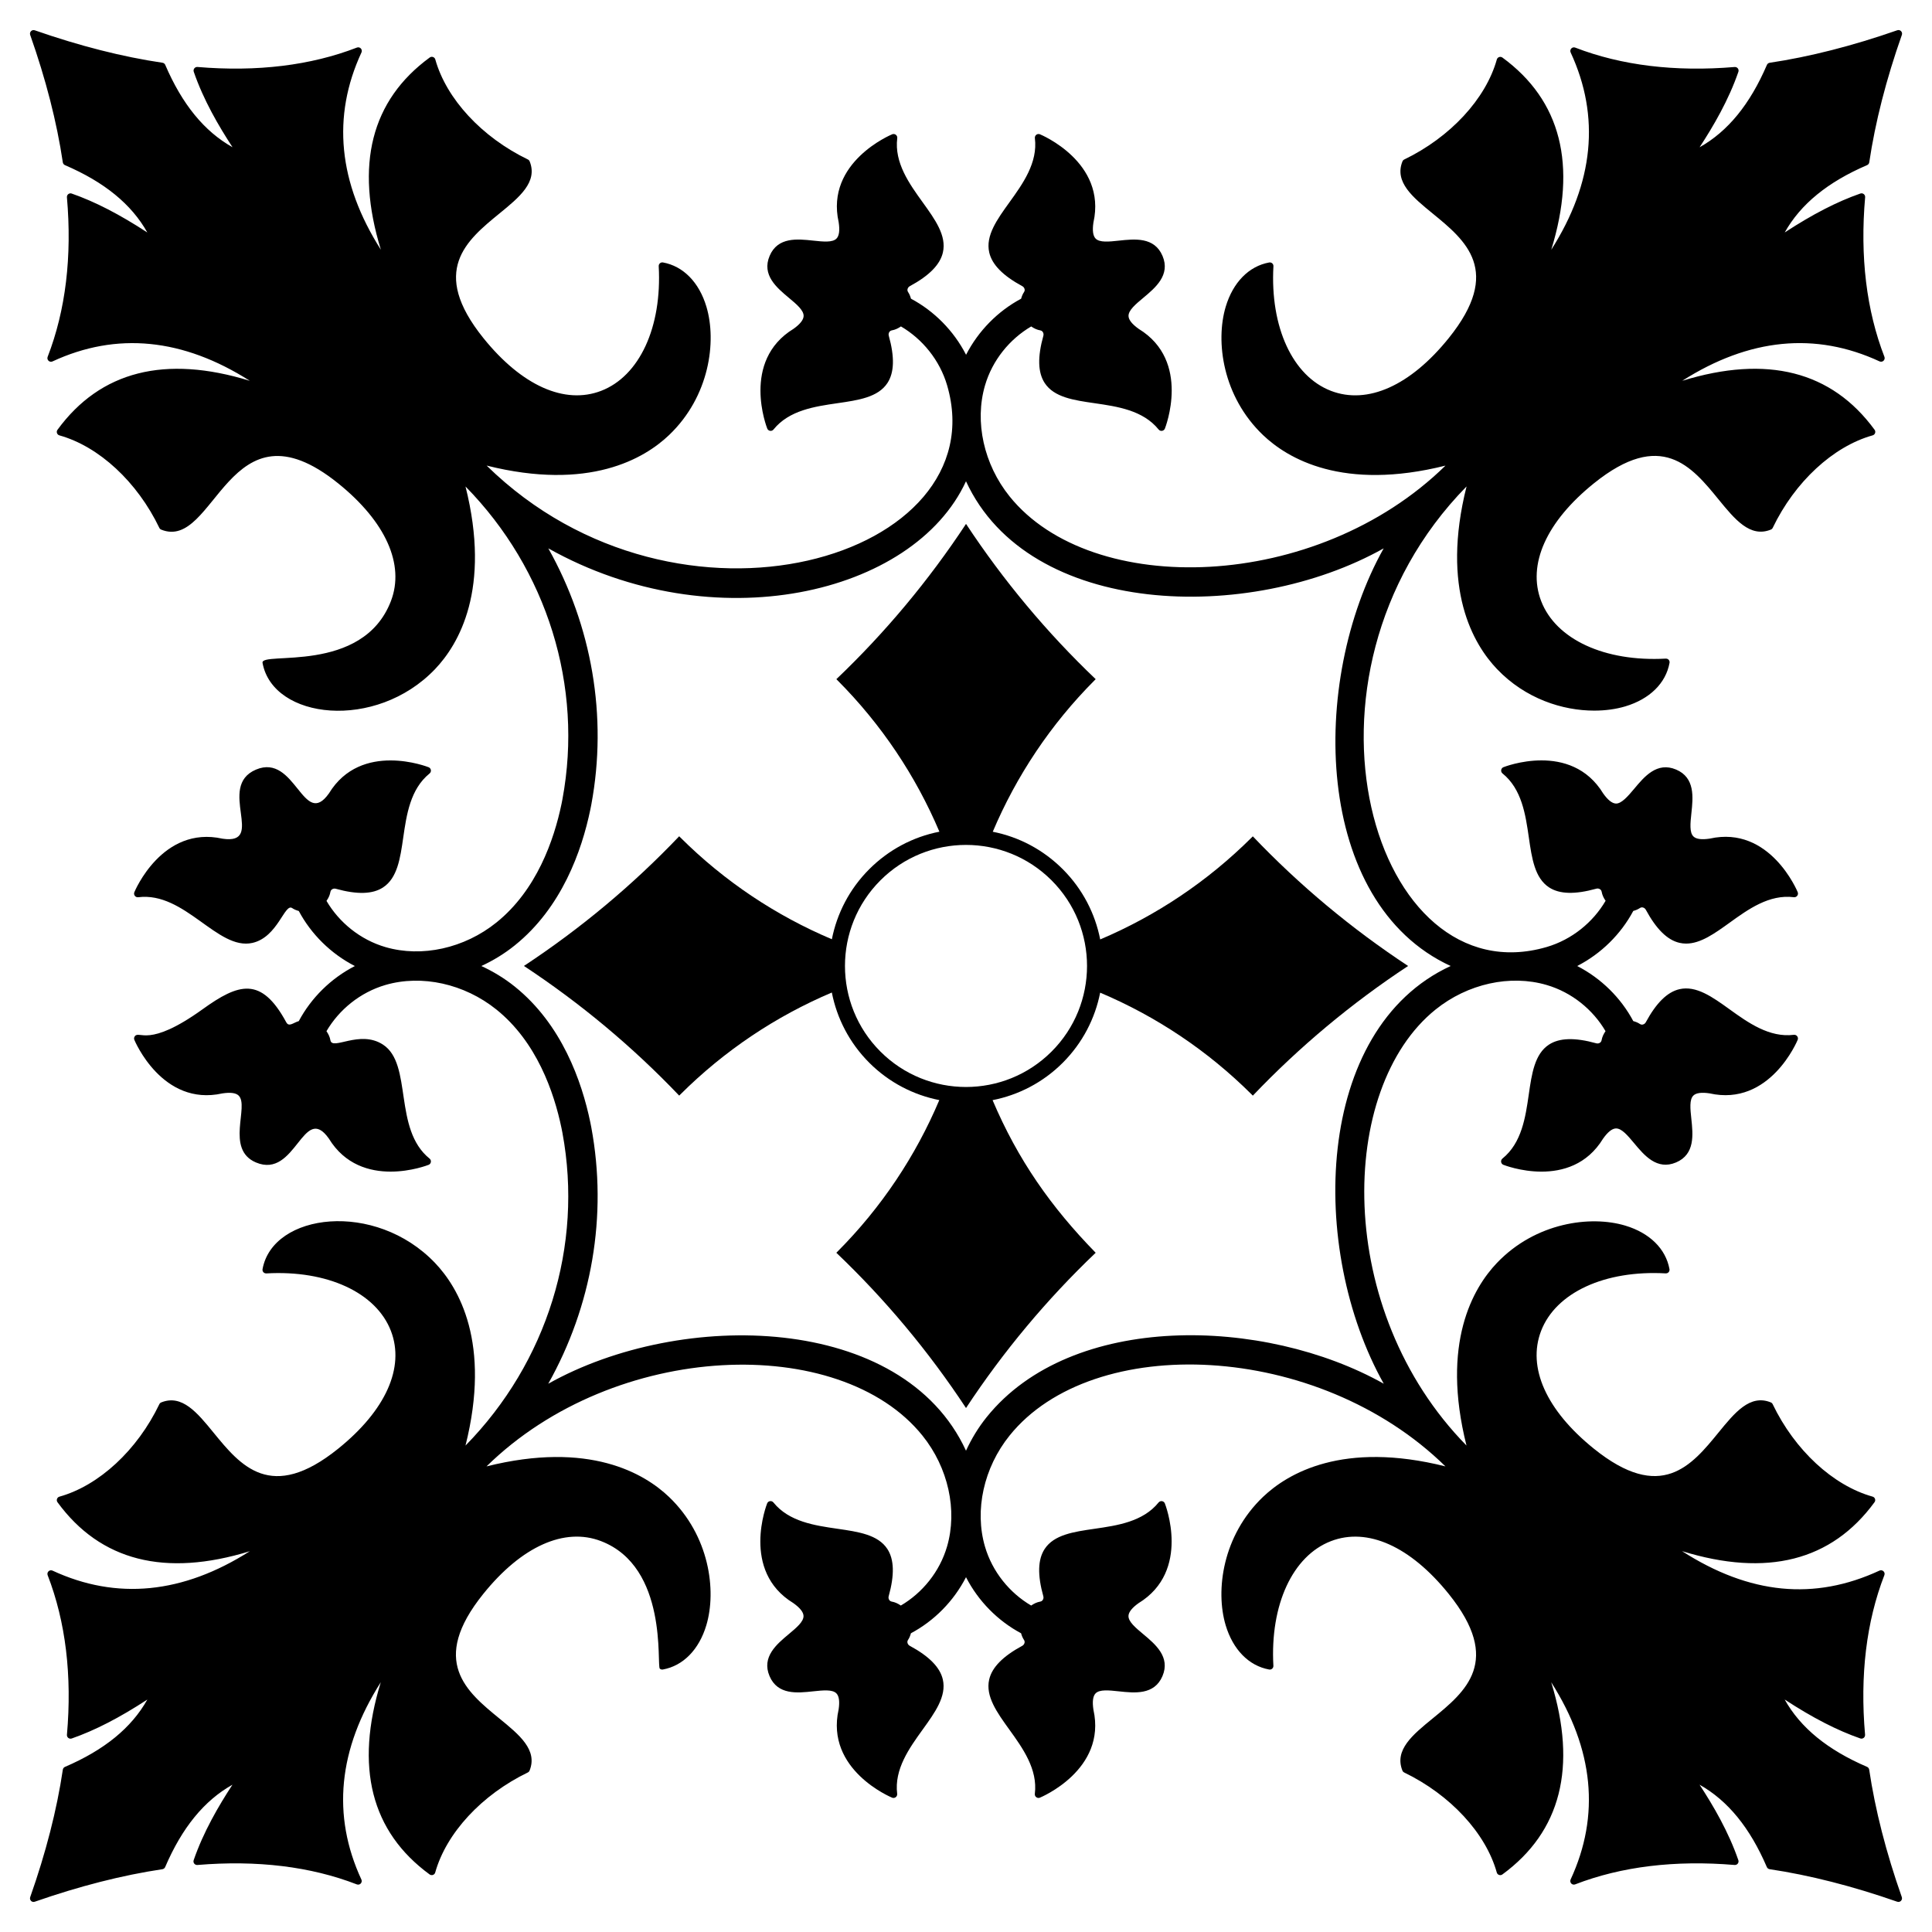 <?xml version="1.0" encoding="UTF-8"?>
<!-- Uploaded to: ICON Repo, www.svgrepo.com, Generator: ICON Repo Mixer Tools -->
<svg fill="#000000" width="800px" height="800px" version="1.1" viewBox="144 144 512 512" xmlns="http://www.w3.org/2000/svg">
 <g>
  <path d="m612.23 638.79c0.133 0.305 0.41 0.516 0.738 0.566 10.582 1.578 21.957 4.477 33.812 8.617 0.105 0.035 0.211 0.055 0.316 0.055 0.25 0 0.492-0.098 0.676-0.281 0.262-0.262 0.348-0.645 0.227-0.992-4.156-11.785-7.062-23.152-8.645-33.785-0.051-0.324-0.266-0.605-0.57-0.738-10.441-4.484-17.621-10.34-21.828-17.84 7.445 4.859 13.875 8.164 20.039 10.312 0.301 0.109 0.641 0.051 0.902-0.148 0.254-0.199 0.391-0.516 0.363-0.836-1.379-15.742 0.34-29.969 5.113-42.285 0.145-0.363 0.051-0.773-0.238-1.043-0.281-0.266-0.691-0.332-1.055-0.168-17.258 8-34.434 6.328-52.32-5.156 22.492 6.938 39.625 2.59 51.004-12.965 0.188-0.254 0.238-0.582 0.133-0.879-0.102-0.297-0.344-0.523-0.645-0.605-10.484-2.93-20.629-12.32-26.477-24.5-0.102-0.215-0.277-0.383-0.5-0.473-5.519-2.234-9.566 2.738-13.855 7.992-7.125 8.73-15.219 18.633-33.043 4.266-12.594-10.148-17.688-21.516-13.977-31.188 3.91-10.168 16.871-16.164 33.035-15.258 0.305 0 0.578-0.098 0.77-0.324 0.191-0.219 0.273-0.516 0.223-0.801-0.977-5.391-5.246-9.594-11.719-11.535-9.184-2.762-23.758-0.844-34 9.883-6.277 6.57-14.91 21.223-8.074 48.402-35.172-35.84-34.141-94.684-8.191-115.55 8.5-6.836 19.762-9.332 29.414-6.508 6.684 1.949 12.281 6.535 15.621 12.238-0.512 0.746-0.895 1.551-1.043 2.402-0.047 0.281-0.203 0.523-0.453 0.684-0.281 0.18-0.625 0.227-0.953 0.137-5.66-1.574-9.762-1.461-12.527 0.34-3.812 2.484-4.57 7.711-5.367 13.246-0.867 6.008-1.855 12.82-6.973 16.957-0.266 0.215-0.402 0.559-0.352 0.898 0.051 0.34 0.273 0.629 0.594 0.758 0.09 0.035 4.582 1.809 10.113 1.809 5.508 0 12.047-1.758 16.305-8.73 1.242-1.762 2.387-2.676 3.394-2.715h0.07c1.504 0 3.086 1.891 4.758 3.891 2.699 3.238 6.059 7.262 11.125 5.117 5.059-2.148 4.496-7.363 4.051-11.559-0.281-2.633-0.551-5.121 0.555-6.18 0.727-0.695 2.176-0.879 4.25-0.57 16.031 3.598 23.309-14.008 23.379-14.184 0.129-0.32 0.078-0.684-0.133-0.957-0.207-0.273-0.543-0.41-0.891-0.371-6.477 0.805-12.102-3.211-17.031-6.762-4.539-3.269-8.836-6.344-13.258-5.336-3.223 0.738-6.148 3.613-8.945 8.777-0.16 0.301-0.441 0.516-0.766 0.59-0.211 0.055-0.504 0.055-0.809-0.152-0.516-0.352-1.109-0.582-1.738-0.754-3.269-6.137-8.484-11.32-14.863-14.598 6.379-3.277 11.59-8.461 14.863-14.594 0.629-0.176 1.227-0.41 1.75-0.766 0.293-0.207 0.59-0.199 0.801-0.148 0.324 0.074 0.602 0.293 0.766 0.59 2.797 5.168 5.723 8.043 8.945 8.781 0.59 0.133 1.172 0.195 1.758 0.195 3.82 0 7.566-2.699 11.504-5.531 4.922-3.551 10.496-7.578 17.031-6.762 0.344 0.043 0.684-0.098 0.891-0.371 0.211-0.273 0.262-0.637 0.133-0.957-0.07-0.18-7.336-17.77-23.312-14.199-2.137 0.324-3.59 0.137-4.312-0.559-1.105-1.059-0.836-3.547-0.555-6.18 0.449-4.191 1.012-9.41-4.051-11.559-5.07-2.152-8.426 1.879-11.125 5.117-1.699 2.031-3.375 3.938-4.828 3.891-1.008-0.039-2.148-0.953-3.359-2.66-8.57-14.039-26.273-7.047-26.449-6.977-0.32 0.129-0.547 0.418-0.594 0.758-0.051 0.34 0.082 0.684 0.352 0.898 5.117 4.137 6.106 10.945 6.973 16.957 0.801 5.531 1.559 10.758 5.367 13.242 2.766 1.809 6.871 1.918 12.527 0.34 0.312-0.094 0.672-0.043 0.953 0.141 0.176 0.113 0.395 0.32 0.457 0.691 0.145 0.84 0.523 1.637 1.043 2.379-3.34 5.707-8.941 10.297-15.625 12.25-45.805 13.352-71.008-71.332-21.223-122.06-6.836 27.184 1.797 41.832 8.074 48.402 7.531 7.891 17.41 11.012 25.766 11.012 3 0 5.805-0.402 8.234-1.129 6.469-1.941 10.742-6.144 11.719-11.535 0.051-0.285-0.031-0.582-0.223-0.801-0.191-0.223-0.465-0.316-0.77-0.32-16.18 0.898-29.129-5.09-33.035-15.258-3.715-9.676 1.379-21.039 13.977-31.188 17.836-14.371 25.918-4.469 33.043 4.266 4.293 5.254 8.352 10.227 13.855 7.992 0.223-0.09 0.398-0.258 0.5-0.473 5.852-12.184 15.996-21.574 26.477-24.504 0.301-0.086 0.543-0.309 0.645-0.605 0.105-0.297 0.055-0.625-0.133-0.879-11.367-15.539-28.492-19.887-50.965-12.977 17.73-11.285 35.293-13.016 52.281-5.141 0.367 0.16 0.773 0.098 1.055-0.168 0.285-0.27 0.383-0.68 0.238-1.043-4.773-12.32-6.492-26.547-5.113-42.289 0.031-0.324-0.109-0.637-0.363-0.836-0.262-0.199-0.598-0.258-0.902-0.148-6.156 2.148-12.59 5.453-20.039 10.312 4.207-7.496 11.387-13.355 21.828-17.84 0.305-0.133 0.52-0.41 0.57-0.738 1.582-10.637 4.488-22 8.645-33.785 0.121-0.344 0.035-0.73-0.227-0.992-0.258-0.262-0.641-0.344-0.988-0.227-11.867 4.141-23.246 7.039-33.816 8.617-0.328 0.047-0.605 0.262-0.738 0.566-4.488 10.441-10.34 17.617-17.836 21.824 3.66-5.598 7.699-12.504 10.281-20.004 0.102-0.305 0.047-0.645-0.152-0.898-0.199-0.254-0.516-0.391-0.832-0.367-15.789 1.324-30.02-0.402-42.262-5.141-0.355-0.141-0.773-0.051-1.039 0.238-0.266 0.281-0.332 0.699-0.168 1.055 7.875 16.992 6.141 34.555-5.141 52.281 6.918-22.461 2.578-39.574-12.941-50.934-0.258-0.184-0.59-0.23-0.879-0.133-0.293 0.102-0.523 0.344-0.605 0.645-2.918 10.441-12.32 20.598-24.535 26.504-0.215 0.102-0.383 0.281-0.473 0.504-2.199 5.473 2.75 9.512 7.984 13.789 8.734 7.133 18.637 15.219 4.273 33.047-10.148 12.598-21.52 17.684-31.188 13.977-10.172-3.906-16.164-16.871-15.262-33.035 0.016-0.293-0.102-0.574-0.32-0.77-0.223-0.191-0.492-0.273-0.809-0.223-5.383 0.984-9.582 5.266-11.52 11.738-2.75 9.203-0.828 23.762 9.891 34 6.562 6.269 21.203 14.895 48.355 8.094-34.188 33.527-93.738 35.242-115.52 8.156-6.832-8.496-9.328-19.77-6.512-29.41 1.953-6.684 6.539-12.281 12.242-15.625 0.742 0.516 1.547 0.895 2.398 1.039 0.363 0.059 0.57 0.277 0.684 0.453 0.18 0.281 0.23 0.629 0.145 0.953-1.578 5.66-1.465 9.758 0.34 12.531 2.484 3.812 7.711 4.57 13.246 5.367 6.008 0.871 12.82 1.855 16.953 6.969 0.188 0.23 0.469 0.363 0.758 0.363 0.051 0 0.094-0.004 0.145-0.012 0.34-0.051 0.629-0.277 0.758-0.594 0.07-0.18 7.055-17.883-6.922-26.414-1.762-1.25-2.676-2.391-2.715-3.394-0.059-1.527 1.859-3.133 3.891-4.828 3.238-2.703 7.266-6.066 5.117-11.129-2.144-5.062-7.371-4.5-11.559-4.047-2.637 0.285-5.121 0.547-6.18-0.555-0.695-0.727-0.883-2.18-0.57-4.25 3.578-16.043-14.008-23.309-14.188-23.383-0.32-0.129-0.691-0.074-0.953 0.133-0.273 0.211-0.414 0.547-0.375 0.891 0.812 6.523-3.211 12.109-6.762 17.035-3.269 4.539-6.352 8.82-5.336 13.258 0.738 3.223 3.609 6.148 8.773 8.945 0.301 0.164 0.52 0.445 0.594 0.77 0.051 0.199 0.059 0.5-0.156 0.805-0.355 0.52-0.586 1.117-0.758 1.742-6.133 3.269-11.316 8.484-14.59 14.859-3.273-6.379-8.461-11.594-14.598-14.863-0.176-0.629-0.406-1.227-0.762-1.75-0.207-0.293-0.195-0.594-0.148-0.793 0.074-0.324 0.293-0.605 0.59-0.77 5.168-2.797 8.039-5.723 8.777-8.945 1.02-4.438-2.07-8.723-5.336-13.258-3.551-4.926-7.574-10.508-6.762-17.035 0.043-0.34-0.098-0.68-0.375-0.891-0.266-0.207-0.629-0.262-0.953-0.133-0.176 0.07-17.77 7.34-14.195 23.316 0.324 2.133 0.137 3.586-0.562 4.312-1.055 1.105-3.543 0.836-6.18 0.555-4.191-0.453-9.41-1.012-11.555 4.047-2.148 5.062 1.879 8.426 5.117 11.129 2.031 1.695 3.949 3.301 3.891 4.828-0.043 1.004-0.953 2.144-2.656 3.359-14.035 8.566-7.051 26.27-6.981 26.449 0.129 0.316 0.418 0.547 0.758 0.594 0.051 0.008 0.094 0.012 0.145 0.012 0.289 0 0.57-0.133 0.758-0.363 4.133-5.113 10.945-6.098 16.953-6.969 5.531-0.801 10.762-1.555 13.246-5.367 1.805-2.769 1.918-6.871 0.34-12.531-0.09-0.324-0.039-0.672 0.141-0.949 0.156-0.25 0.402-0.41 0.691-0.457 0.848-0.145 1.656-0.527 2.398-1.039 5.703 3.344 10.285 8.941 12.238 15.621 13.309 45.559-71.121 71.168-122.04 21.254 27.152 6.801 41.793-1.824 48.359-8.094 10.719-10.234 12.641-24.797 9.891-34-1.934-6.477-6.133-10.754-11.516-11.738-0.305-0.051-0.586 0.031-0.809 0.223-0.219 0.195-0.336 0.477-0.32 0.77 0.898 16.16-5.094 29.125-15.262 33.035-9.68 3.715-21.043-1.379-31.191-13.977-14.355-17.828-4.457-25.914 4.273-33.047 5.238-4.277 10.184-8.32 7.984-13.789-0.086-0.219-0.258-0.398-0.473-0.504-12.211-5.906-21.613-16.062-24.535-26.508-0.082-0.301-0.312-0.539-0.605-0.645-0.297-0.102-0.625-0.055-0.879 0.133-15.516 11.355-19.855 28.469-12.941 50.934-11.281-17.723-13.02-35.285-5.141-52.281 0.16-0.352 0.094-0.77-0.168-1.055-0.27-0.285-0.691-0.375-1.039-0.234-12.238 4.738-26.453 6.473-42.258 5.141-0.312-0.023-0.637 0.109-0.832 0.367-0.195 0.254-0.254 0.59-0.152 0.898 2.578 7.5 6.617 14.41 10.277 20.004-7.496-4.207-13.352-11.383-17.832-21.824-0.133-0.305-0.41-0.52-0.738-0.566-10.594-1.559-21.969-4.457-33.844-8.598-0.34-0.121-0.727-0.035-0.988 0.227-0.258 0.258-0.344 0.645-0.223 0.992 4.156 11.773 7.066 23.141 8.648 33.781 0.051 0.324 0.266 0.605 0.57 0.738 10.445 4.484 17.621 10.344 21.828 17.844-7.457-4.863-13.891-8.168-20.043-10.316-0.305-0.109-0.645-0.055-0.902 0.148-0.254 0.199-0.391 0.516-0.363 0.836 1.383 15.73-0.336 29.961-5.109 42.289-0.145 0.363-0.051 0.773 0.238 1.043 0.285 0.27 0.695 0.332 1.055 0.168 16.988-7.879 34.555-6.144 52.281 5.141-22.469-6.918-39.594-2.57-50.965 12.977-0.188 0.254-0.238 0.582-0.133 0.879 0.102 0.297 0.344 0.52 0.645 0.605 10.484 2.93 20.625 12.32 26.473 24.504 0.102 0.215 0.277 0.383 0.5 0.473 14.402 5.824 17.75-35.754 46.902-12.258 12.598 10.145 17.688 21.512 13.977 31.188-7.516 19.566-34.613 13.188-34.023 16.383 2.715 14.996 29.996 18.109 45.715 1.656 6.277-6.57 14.906-21.223 8.07-48.406 21.645 22.051 31.258 52.957 25.691 82.871l-0.238 1.223c-2 9.625-6.617 22.902-17.262 31.461-8.488 6.832-19.758 9.328-29.41 6.512-6.68-1.949-12.277-6.535-15.617-12.238 1.375-1.988 0.715-2.59 1.496-3.082 0.277-0.176 0.625-0.23 0.949-0.141 5.66 1.574 9.762 1.465 12.527-0.34 3.816-2.484 4.57-7.711 5.367-13.246 0.871-6.008 1.855-12.82 6.973-16.957 0.266-0.215 0.402-0.559 0.352-0.898-0.051-0.34-0.273-0.629-0.594-0.758-0.18-0.07-17.887-7.051-26.418 6.922-6.801 9.625-8.863-10.742-19.348-6.293-10.535 4.477 2.801 20.039-8.848 18.309-16.031-3.586-23.309 14.008-23.383 14.184-0.129 0.316-0.078 0.684 0.133 0.957 0.211 0.273 0.555 0.414 0.891 0.371 12.402-1.543 21.055 14.207 30.293 12.098 6.727-1.543 8.516-10.625 10.523-9.215 0.52 0.355 1.117 0.586 1.742 0.762 3.269 6.133 8.484 11.316 14.859 14.59-6.379 3.277-11.59 8.461-14.859 14.594-1.43 0.402-2.598 1.641-3.316 0.32-6.652-12.293-12.648-10.324-22.203-3.445-14.414 10.359-16.672 5.5-17.93 7.129-0.211 0.273-0.262 0.637-0.133 0.957 0.07 0.176 7.375 17.75 23.316 14.199 2.133-0.328 3.582-0.141 4.312 0.559 2.914 2.789-3.582 14.266 4.598 17.738 10.594 4.484 12.5-15.953 19.312-6.348 4.281 7.016 10.852 8.777 16.371 8.777s9.992-1.766 10.082-1.801c0.32-0.129 0.547-0.418 0.594-0.758 0.051-0.34-0.082-0.684-0.352-0.898-9.711-7.848-4.418-25.039-12.34-30.203-6.172-4.023-13.453 1.68-13.938-1.168-0.141-0.84-0.52-1.641-1.039-2.387 3.34-5.707 8.938-10.293 15.621-12.246 9.637-2.816 20.914-0.324 29.414 6.508 10.645 8.555 15.262 21.832 17.258 31.457l0.238 1.211c5.562 29.93-4.047 60.836-25.688 82.887 6.836-27.184-1.797-41.832-8.074-48.402-15.859-16.613-43.012-13.254-45.711 1.652-0.051 0.285 0.031 0.582 0.223 0.801 0.191 0.223 0.496 0.324 0.77 0.324 16.172-0.926 29.129 5.09 33.035 15.258 3.715 9.676-1.379 21.039-13.977 31.188-17.836 14.371-25.914 4.465-33.047-4.266-4.289-5.254-8.336-10.215-13.855-7.992-0.223 0.09-0.398 0.258-0.5 0.473-5.844 12.184-15.988 21.57-26.473 24.5-0.301 0.086-0.543 0.309-0.645 0.605-0.105 0.297-0.055 0.625 0.133 0.879 11.371 15.543 28.492 19.895 50.961 12.977-17.715 11.281-35.281 13.023-52.277 5.144-0.367-0.164-0.77-0.098-1.055 0.168-0.285 0.27-0.379 0.68-0.238 1.043 4.773 12.328 6.492 26.555 5.109 42.289-0.031 0.32 0.109 0.637 0.363 0.836 0.258 0.195 0.586 0.254 0.906 0.148 6.156-2.152 12.59-5.457 20.039-10.316-4.207 7.496-11.383 13.355-21.828 17.84-0.305 0.133-0.52 0.41-0.57 0.738-1.582 10.641-4.492 22.004-8.648 33.785-0.121 0.348-0.035 0.734 0.227 0.992 0.176 0.18 0.422 0.277 0.668 0.277 0.105 0 0.211-0.02 0.312-0.055 11.863-4.141 23.242-7.039 33.82-8.617 0.328-0.051 0.605-0.262 0.738-0.566 4.481-10.445 10.336-17.621 17.836-21.828-3.668 5.602-7.703 12.512-10.281 20.008-0.102 0.305-0.047 0.645 0.152 0.898 0.195 0.254 0.52 0.387 0.832 0.367 15.809-1.324 30.02 0.402 42.254 5.141 0.367 0.141 0.777 0.051 1.043-0.234s0.332-0.703 0.168-1.055c-7.875-16.996-6.141-34.555 5.141-52.281-6.914 22.465-2.574 39.578 12.941 50.934 0.254 0.184 0.582 0.227 0.879 0.133 0.293-0.102 0.523-0.344 0.605-0.645 2.922-10.441 12.324-20.602 24.535-26.508 0.215-0.102 0.383-0.281 0.473-0.504 2.199-5.473-2.75-9.512-7.984-13.789-8.73-7.133-18.633-15.219-4.273-33.047 10.145-12.594 21.508-17.699 31.191-13.973 17.867 6.863 14.684 33 15.582 33.801 0.223 0.195 0.5 0.277 0.809 0.223 5.383-0.984 9.582-5.262 11.516-11.738 2.754-9.199 0.828-23.762-9.891-34-6.566-6.266-21.203-14.891-48.363-8.09 34.121-33.457 93.703-35.301 115.53-8.16 6.832 8.496 9.328 19.766 6.512 29.41-1.953 6.684-6.539 12.281-12.242 15.625-0.746-0.516-1.551-0.898-2.402-1.043-0.277-0.047-0.523-0.207-0.684-0.453-0.176-0.281-0.23-0.625-0.141-0.953 1.578-5.66 1.465-9.758-0.34-12.531-2.484-3.812-7.715-4.566-13.246-5.367-6.008-0.871-12.82-1.855-16.953-6.969-0.219-0.27-0.559-0.402-0.902-0.352-0.34 0.047-0.629 0.277-0.758 0.594-0.07 0.18-7.059 17.883 6.922 26.414 1.762 1.25 2.672 2.391 2.715 3.394 0.059 1.527-1.859 3.133-3.891 4.828-3.238 2.703-7.266 6.07-5.117 11.133 2.144 5.059 7.363 4.496 11.555 4.043 2.629-0.277 5.125-0.551 6.18 0.555 0.699 0.727 0.887 2.18 0.574 4.25-3.586 16.039 14.008 23.309 14.184 23.379 0.117 0.047 0.242 0.07 0.363 0.07 0.211 0 0.422-0.07 0.594-0.203 0.273-0.211 0.414-0.547 0.375-0.891-0.809-6.523 3.211-12.105 6.762-17.035 3.269-4.535 6.356-8.82 5.34-13.258-0.738-3.223-3.609-6.148-8.773-8.941-0.301-0.164-0.52-0.445-0.594-0.773-0.047-0.199-0.059-0.496 0.156-0.805 0.352-0.516 0.582-1.113 0.754-1.738 6.137-3.269 11.324-8.484 14.598-14.863 3.273 6.379 8.457 11.594 14.594 14.863 0.176 0.629 0.41 1.23 0.766 1.754 0.207 0.293 0.191 0.59 0.148 0.789-0.074 0.328-0.293 0.609-0.59 0.773-5.168 2.797-8.039 5.723-8.777 8.945-1.02 4.434 2.066 8.723 5.336 13.258 3.547 4.926 7.57 10.508 6.762 17.031-0.043 0.34 0.098 0.68 0.375 0.891 0.168 0.133 0.379 0.203 0.59 0.203 0.121 0 0.246-0.023 0.363-0.07 0.176-0.07 17.766-7.34 14.199-23.316-0.324-2.133-0.137-3.586 0.559-4.312 1.055-1.109 3.543-0.836 6.18-0.555 4.184 0.449 9.41 1.016 11.559-4.043 2.148-5.062-1.879-8.426-5.117-11.129-2.031-1.699-3.949-3.305-3.891-4.828 0.039-1.004 0.953-2.144 2.656-3.359 14.031-8.566 7.051-26.27 6.981-26.449-0.129-0.316-0.418-0.547-0.758-0.594-0.328-0.051-0.68 0.082-0.902 0.352-4.133 5.113-10.945 6.098-16.953 6.969-5.535 0.801-10.762 1.555-13.246 5.367-1.805 2.769-1.918 6.871-0.344 12.527 0.09 0.328 0.043 0.676-0.141 0.953-0.113 0.176-0.32 0.395-0.695 0.457-0.844 0.145-1.645 0.527-2.387 1.039-5.703-3.344-10.289-8.941-12.242-15.625-2.816-9.645-0.32-20.914 6.512-29.41 22.078-27.461 81.664-25.047 115.52 8.156-27.16-6.801-41.789 1.824-48.355 8.094-10.723 10.238-12.641 24.797-9.891 34 1.938 6.473 6.137 10.754 11.52 11.738 0.312 0.055 0.586-0.027 0.809-0.223 0.219-0.195 0.336-0.477 0.32-0.77-0.902-16.16 5.09-29.125 15.262-33.031 9.672-3.719 21.035 1.375 31.188 13.973 14.359 17.828 4.461 25.914-4.273 33.047-5.238 4.277-10.184 8.316-7.984 13.789 0.086 0.219 0.258 0.398 0.473 0.504 12.215 5.91 21.617 16.066 24.535 26.508 0.082 0.301 0.312 0.543 0.605 0.645 0.289 0.098 0.621 0.055 0.879-0.133 15.52-11.359 19.859-28.469 12.941-50.934 11.285 17.727 13.02 35.285 5.141 52.277-0.16 0.352-0.094 0.77 0.168 1.055 0.266 0.285 0.688 0.375 1.039 0.234 12.242-4.738 26.473-6.465 42.262-5.141 0.316 0.02 0.633-0.109 0.832-0.367 0.195-0.254 0.254-0.59 0.152-0.898-2.582-7.5-6.617-14.41-10.281-20.008 7.492 4.215 13.348 11.391 17.832 21.832zm-206.76-119.23c-2.211 2.75-4.023 5.75-5.469 8.891-16.77-36.398-75.367-37.582-110.71-17.746 11.52-20.512 15.773-44.492 11.41-67.949l-0.266-1.344c-2.258-10.879-7.559-25.945-20-35.945-2.746-2.207-5.742-4.019-8.875-5.465 3.133-1.445 6.129-3.269 8.871-5.477 12.445-10.004 17.746-25.066 20.004-35.945l0.27-1.363c4.359-23.43 0.109-47.395-11.395-67.898 43.918 24.645 96.824 12.332 110.69-17.777 16.625 36.105 74.969 37.82 110.69 17.777-19.789 35.266-18.625 93.914 17.75 110.68-36.242 16.715-37.707 75.125-17.73 110.7-31.676-17.781-82.73-19.125-105.24 8.859z"/>
  <path d="m476.01 365.64c-0.098 0.098-0.199 0.199-0.297 0.297-11.746 11.703-25.379 20.758-40.148 27.023-1.34-6.82-4.641-13.332-9.914-18.605-5.148-5.148-11.57-8.559-18.559-9.934 6.262-14.789 15.305-28.418 26.977-40.133 0.102-0.098 0.199-0.199 0.301-0.301-12.93-12.32-24.469-26.137-34.363-41.148-9.895 15.012-21.434 28.828-34.363 41.148l0.297 0.297c11.699 11.742 20.75 25.363 27.012 40.125-7.004 1.371-13.441 4.781-18.598 9.941-5.262 5.262-8.559 11.758-9.902 18.562-14.801-6.262-28.438-15.305-40.16-26.988-0.102-0.102-0.199-0.203-0.301-0.301-12.312 12.926-26.125 24.461-41.145 34.363 15.012 9.902 28.828 21.438 41.148 34.363 0.086-0.09 0.176-0.18 0.27-0.27 11.762-11.723 25.402-20.785 40.18-27.051 1.34 6.82 4.641 13.332 9.914 18.605 5.266 5.266 11.758 8.562 18.566 9.906-6.262 14.797-15.305 28.434-26.988 40.156-0.102 0.098-0.203 0.203-0.301 0.301 12.93 12.316 24.469 26.129 34.367 41.148 9.898-15.02 21.438-28.832 34.363-41.148-11.785-12.07-20.605-24.602-27.324-40.445 6.824-1.34 13.332-4.641 18.609-9.918 5.262-5.266 8.559-11.758 9.906-18.566 14.801 6.262 28.434 15.305 40.16 26.988 0.102 0.102 0.199 0.203 0.297 0.301 12.32-12.93 26.133-24.465 41.148-34.363-15.016-9.891-28.836-21.426-41.152-34.355zm-53.328 57.031c-12.523 12.523-32.84 12.523-45.363 0-12.523-12.523-12.523-32.84 0-45.367 12.523-12.523 32.84-12.523 45.363 0 12.523 12.527 12.523 32.844 0 45.367z"/>
 </g>
</svg>